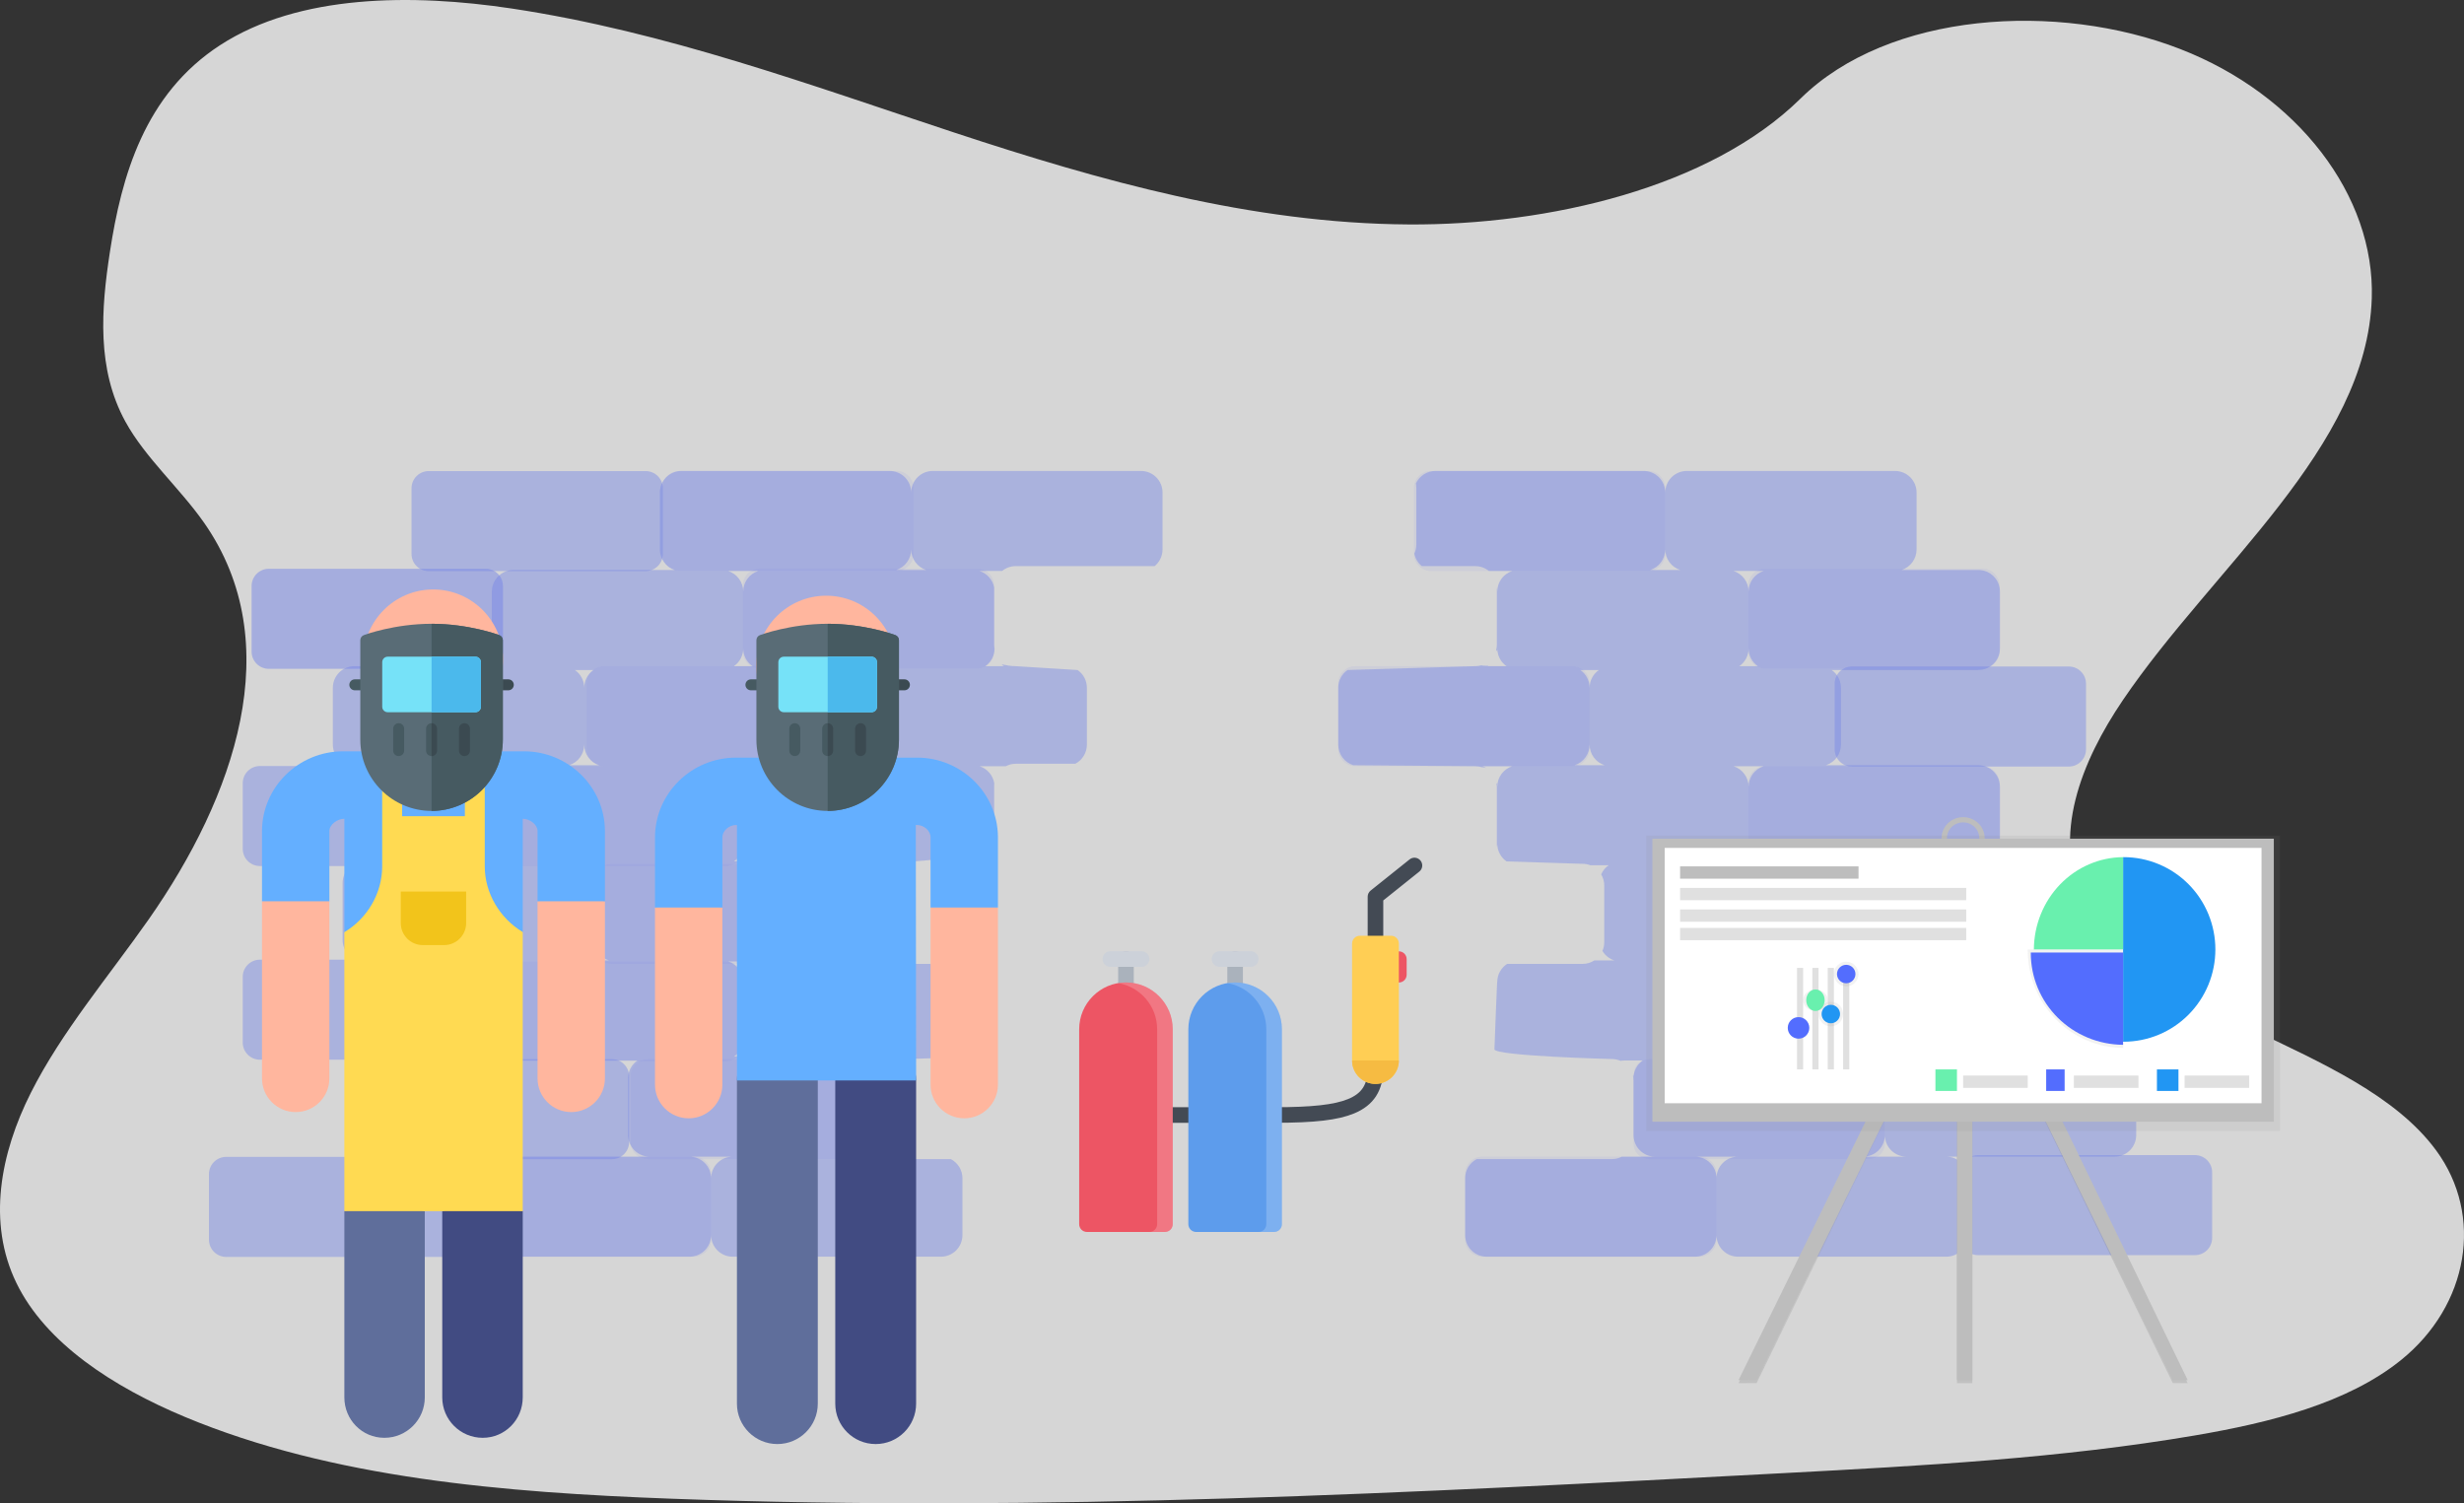 <svg width="790" height="482" viewBox="0 0 790 482" fill="none" xmlns="http://www.w3.org/2000/svg">
<rect x="0" y="0" width="790" height="482" fill="#333333" stroke="none"/>
<path opacity="0.8" d="M451.671 71.962C401.032 71.651 352.495 57.842 306.092 42.55C259.688 27.257 213.697 10.223 164.101 2.736C132.204 -2.06 95.853 -1.913 70.615 14.449C46.33 30.198 38.96 56.488 35.234 80.802C32.422 99.096 30.968 118.313 40.18 135.141C46.573 146.819 57.669 156.488 65.451 167.632C92.516 206.402 75.149 255.523 47.672 294.776C34.742 313.19 19.742 330.829 9.915 350.322C0.088 369.815 -4.154 391.99 5.269 411.371C14.611 430.588 36.156 444.647 59.366 454.333C106.513 473.99 161.644 478.535 215.337 480.527C334.223 484.944 453.497 478.613 572.448 472.29C616.475 469.944 660.689 467.581 703.876 460.215C727.862 456.11 752.583 449.925 769.748 436.116C791.568 418.573 796.417 389.713 781.062 368.84C755.331 333.813 686.202 326.732 667.922 288.902C657.852 268.072 667.162 244.344 680.658 224.437C709.606 181.734 758.878 143.645 760.43 95.655C761.497 62.69 736.654 30.345 699.051 15.734C659.582 0.364 605.517 3.814 577.297 31.587C548.268 60.18 496.418 72.238 451.671 71.962Z" fill="white"/>
<g opacity="0.45">
<path opacity="0.45" d="M348.477 238.755C348.479 239.055 348.5 239.355 348.541 239.652C348.5 239.355 348.479 239.055 348.477 238.755Z" fill="#0026F9"/>
<path opacity="0.45" d="M428.978 219.467C428.99 219.547 429.005 219.626 429.014 219.707C429.005 219.626 428.99 219.547 428.978 219.467Z" fill="#0026F9"/>
<path opacity="0.45" d="M428.81 218.672C428.833 218.755 428.855 218.839 428.875 218.923C428.855 218.839 428.833 218.755 428.81 218.672Z" fill="#0026F9"/>
<path opacity="0.45" d="M428.894 240.264C428.863 240.401 428.828 240.537 428.789 240.672C428.828 240.537 428.863 240.402 428.894 240.264Z" fill="#0026F9"/>
<path opacity="0.45" d="M429.006 239.605C428.988 239.752 428.967 239.897 428.94 240.041C428.967 239.897 428.988 239.752 429.006 239.605Z" fill="#0026F9"/>
<path opacity="0.45" d="M352.2 244.884C351.664 244.603 351.166 244.253 350.721 243.844C351.166 244.254 351.664 244.603 352.2 244.884Z" fill="#0026F9"/>
<path opacity="0.45" d="M350.667 243.794C350.458 243.598 350.26 243.389 350.077 243.169C350.26 243.389 350.457 243.598 350.667 243.794Z" fill="#0026F9"/>
<path opacity="0.45" d="M469.46 375.798C469.379 375.525 469.281 375.257 469.166 374.995C469.281 375.257 469.379 375.525 469.46 375.798Z" fill="#0026F9"/>
<path opacity="0.45" d="M466.021 371.635C466.294 371.777 466.557 371.938 466.809 372.115C466.557 371.938 466.294 371.777 466.021 371.635Z" fill="#0026F9"/>
<path opacity="0.45" d="M467.568 372.737C467.99 373.135 468.361 373.584 468.672 374.073C468.361 373.584 467.991 373.135 467.568 372.737Z" fill="#0026F9"/>
<path opacity="0.45" d="M466.833 372.133C467.062 372.297 467.281 372.474 467.489 372.665C467.281 372.474 467.062 372.297 466.833 372.133Z" fill="#0026F9"/>
<path opacity="0.45" d="M469.107 374.872C469.003 374.648 468.887 374.43 468.76 374.219C468.887 374.43 469.003 374.648 469.107 374.872Z" fill="#0026F9"/>
<path opacity="0.45" d="M469.65 376.651C469.613 376.421 469.564 376.193 469.503 375.968C469.564 376.193 469.613 376.421 469.65 376.651Z" fill="#0026F9"/>
<path opacity="0.45" d="M677.991 338.774H638.244C639.162 338.139 639.912 337.29 640.43 336.301C640.948 335.312 641.218 334.213 641.218 333.096V314.849C641.218 313.941 641.039 313.041 640.691 312.202C640.344 311.363 639.834 310.601 639.192 309.959C638.55 309.317 637.788 308.807 636.949 308.46C636.11 308.112 635.211 307.933 634.303 307.933H588.553C589.95 307.488 591.169 306.609 592.034 305.425C592.9 304.241 593.366 302.812 593.366 301.346V283.098C593.367 281.982 593.096 280.882 592.578 279.893C592.06 278.904 591.31 278.056 590.393 277.42H634.303C635.211 277.42 636.11 277.241 636.949 276.894C637.788 276.546 638.55 276.037 639.192 275.395C639.834 274.753 640.344 273.99 640.691 273.151C641.039 272.312 641.218 271.413 641.218 270.505V252.257C641.218 251.349 641.039 250.45 640.691 249.611C640.344 248.772 639.834 248.01 639.192 247.367C638.55 246.725 637.788 246.216 636.949 245.868C636.11 245.521 635.211 245.342 634.303 245.342H585.423C586.82 244.896 588.04 244.018 588.905 242.833C589.77 241.649 590.237 240.221 590.237 238.754V220.507C590.237 219.39 589.967 218.291 589.449 217.302C588.931 216.313 588.181 215.464 587.263 214.829H634.303C635.211 214.829 636.11 214.65 636.949 214.302C637.788 213.955 638.55 213.445 639.192 212.803C639.834 212.161 640.344 211.399 640.691 210.56C641.039 209.721 641.218 208.822 641.218 207.913V189.666C641.218 188.758 641.039 187.858 640.691 187.019C640.344 186.18 639.834 185.418 639.192 184.776C638.55 184.134 637.788 183.624 636.949 183.277C636.11 182.929 635.211 182.751 634.303 182.751H609.678C611.075 182.305 612.294 181.426 613.159 180.242C614.024 179.058 614.491 177.629 614.491 176.163V157.915C614.491 157.007 614.312 156.108 613.965 155.269C613.617 154.43 613.108 153.668 612.466 153.025C611.823 152.383 611.061 151.874 610.222 151.526C609.383 151.179 608.484 151 607.576 151H540.82C539.912 151 539.012 151.179 538.173 151.526C537.334 151.874 536.572 152.383 535.93 153.025C535.288 153.668 534.778 154.43 534.431 155.269C534.083 156.108 533.904 157.007 533.904 157.915C533.904 157.007 533.726 156.108 533.378 155.269C533.031 154.43 532.521 153.668 531.879 153.025C531.237 152.383 530.475 151.874 529.636 151.526C528.797 151.179 527.897 151 526.989 151H460.233C458.916 151.001 457.626 151.378 456.516 152.087C455.405 152.797 454.521 153.809 453.967 155.004C454.055 155.447 454.1 155.898 454.1 156.35V174.598C454.1 175.602 453.879 176.595 453.454 177.504C453.765 179.08 454.616 180.498 455.86 181.513H473.004C474.601 181.511 476.149 182.064 477.384 183.078H484.858C483.461 183.524 482.242 184.403 481.377 185.587C480.511 186.771 480.045 188.199 480.045 189.666C480.043 189.226 480 188.787 479.916 188.356C479.916 188.38 479.919 188.404 479.919 188.429V206.676C479.917 207.258 479.841 207.838 479.694 208.401C479.805 208.518 479.904 208.646 479.991 208.782C480.027 208.494 480.045 208.204 480.045 207.913C480.049 208.314 480.087 208.714 480.161 209.108C480.252 209.328 480.305 209.563 480.315 209.801C480.752 211.338 481.707 212.678 483.018 213.591H477.071C477.124 213.554 477.171 213.51 477.224 213.471C476.671 213.485 476.115 213.425 475.562 213.418C475.365 213.416 475.17 213.376 474.988 213.299C474.344 213.493 473.676 213.591 473.004 213.591L432.037 214.829C431.12 215.464 430.37 216.313 429.852 217.302C429.334 218.291 429.063 219.39 429.064 220.507V238.754C429.064 240.221 429.53 241.649 430.396 242.833C431.261 244.018 432.48 244.896 433.877 245.342L473.004 245.67C473.692 245.669 474.376 245.772 475.034 245.974C475.47 246.012 475.903 246.088 476.326 246.201C476.359 246.193 476.392 246.191 476.424 246.184C476.044 245.975 475.644 245.803 475.231 245.67H484.858C483.461 246.116 482.242 246.994 481.377 248.178C480.511 249.362 480.045 250.791 480.045 252.257C480.044 251.856 480.009 251.456 479.939 251.061C479.894 251.127 479.843 251.189 479.787 251.247C479.874 251.688 479.919 252.136 479.919 252.585V270.832C479.919 271.679 480.045 271.476 480.045 270.505C480.044 271.621 480.315 272.721 480.833 273.71C481.351 274.699 482.101 275.547 483.018 276.183L507.429 276.965C508.267 276.967 509.097 277.121 509.879 277.42H515.753C514.702 278.155 513.875 279.167 513.364 280.344C514.005 281.412 514.344 282.634 514.345 283.881V302.128C514.345 303.081 514.147 304.023 513.765 304.895C514.63 306.339 515.991 307.419 517.593 307.933H511.179C510.063 308.658 508.76 309.044 507.429 309.043H483.213C482.241 309.668 481.442 310.527 480.888 311.542C480.335 312.556 480.045 313.693 480.045 314.849C480.045 312.412 479.137 336.427 479.137 336.427C479.137 338.584 516.818 339.557 516.818 339.557C517.776 339.557 518.723 339.756 519.599 340.143C519.992 340.059 520.394 340.024 520.796 340.04C520.783 340.031 520.772 340.02 520.76 340.012H526.707C525.789 340.647 525.039 341.496 524.521 342.485C524.003 343.474 523.733 344.573 523.733 345.69C523.731 345.36 523.706 345.03 523.657 344.704C523.624 344.778 523.59 344.853 523.553 344.924C523.671 345.432 523.732 345.951 523.733 346.472V363.937C523.733 364.845 523.912 365.745 524.26 366.584C524.607 367.423 525.117 368.185 525.759 368.827C526.401 369.469 527.163 369.979 528.002 370.326C528.841 370.674 529.741 370.853 530.649 370.853H520.006C519.022 371.367 517.928 371.635 516.818 371.635H473.476C472.352 372.218 471.411 373.098 470.753 374.18C470.096 375.261 469.748 376.502 469.748 377.768V396.015C469.748 396.924 469.927 397.823 470.275 398.662C470.622 399.501 471.131 400.263 471.774 400.905C472.416 401.547 473.178 402.057 474.017 402.404C474.856 402.752 475.755 402.931 476.663 402.931H543.419C544.328 402.931 545.227 402.752 546.066 402.404C546.905 402.057 547.667 401.547 548.309 400.905C548.951 400.263 549.461 399.501 549.808 398.662C550.156 397.823 550.335 396.924 550.335 396.015C550.335 396.924 550.514 397.823 550.861 398.662C551.209 399.501 551.718 400.263 552.36 400.905C553.002 401.547 553.765 402.057 554.604 402.404C555.443 402.752 556.342 402.931 557.25 402.931H624.006C624.914 402.931 625.813 402.752 626.652 402.404C627.491 402.057 628.254 401.547 628.896 400.905C629.538 400.263 630.047 399.501 630.395 398.662C630.742 397.823 630.921 396.924 630.921 396.015V377.768C630.921 376.86 630.742 375.96 630.395 375.121C630.047 374.282 629.538 373.52 628.896 372.878C628.254 372.236 627.491 371.726 626.652 371.379C625.813 371.031 624.914 370.853 624.006 370.853H677.991C678.899 370.853 679.798 370.674 680.637 370.326C681.476 369.979 682.239 369.469 682.881 368.827C683.523 368.185 684.032 367.423 684.38 366.584C684.728 365.745 684.906 364.845 684.906 363.937V345.69C684.906 344.782 684.728 343.882 684.38 343.043C684.032 342.204 683.523 341.442 682.881 340.8C682.239 340.158 681.476 339.648 680.637 339.301C679.798 338.953 678.899 338.774 677.991 338.774ZM512.624 214.829C511.706 215.464 510.956 216.313 510.438 217.302C509.92 218.291 509.65 219.39 509.65 220.507C509.651 219.39 509.38 218.291 508.862 217.302C508.344 216.313 507.594 215.464 506.677 214.829H512.624ZM504.837 245.342C506.234 244.896 507.453 244.018 508.318 242.833C509.184 241.649 509.65 240.221 509.65 238.754C509.651 240.221 510.117 241.649 510.982 242.833C511.847 244.018 513.067 244.896 514.464 245.342H504.837ZM529.091 182.751C530.488 182.305 531.707 181.426 532.573 180.242C533.438 179.058 533.904 177.629 533.904 176.163C533.905 177.629 534.371 179.058 535.236 180.242C536.102 181.426 537.321 182.305 538.718 182.751H529.091ZM550.335 377.768C550.335 376.86 550.156 375.96 549.808 375.121C549.461 374.282 548.951 373.52 548.309 372.878C547.667 372.236 546.905 371.726 546.066 371.379C545.227 371.031 544.328 370.853 543.419 370.853H557.25C556.342 370.853 555.443 371.031 554.604 371.379C553.765 371.726 553.002 372.236 552.36 372.878C551.718 373.52 551.209 374.282 550.861 375.121C550.514 375.96 550.335 376.86 550.335 377.768ZM557.657 338.774C558.575 338.139 559.325 337.29 559.843 336.301C560.361 335.312 560.631 334.213 560.631 333.096C560.631 334.213 560.901 335.312 561.419 336.301C561.937 337.29 562.687 338.139 563.605 338.774H557.657ZM560.631 314.849C560.631 313.382 560.164 311.954 559.299 310.77C558.434 309.586 557.215 308.707 555.818 308.261H565.445C564.047 308.707 562.828 309.585 561.963 310.77C561.098 311.954 560.631 313.382 560.631 314.849ZM557.657 276.183C558.575 275.547 559.325 274.699 559.843 273.71C560.361 272.721 560.631 271.621 560.631 270.505C560.631 271.621 560.901 272.721 561.419 273.71C561.937 274.699 562.687 275.547 563.605 276.183H557.657ZM560.631 252.257C560.631 250.791 560.164 249.362 559.299 248.178C558.434 246.994 557.215 246.116 555.818 245.67H565.445C564.047 246.116 562.828 246.994 561.963 248.178C561.098 249.362 560.631 250.791 560.631 252.257ZM557.657 213.591C558.575 212.956 559.325 212.107 559.843 211.118C560.361 210.13 560.631 209.03 560.631 207.913C560.631 209.03 560.901 210.13 561.419 211.118C561.937 212.107 562.687 212.956 563.605 213.591H557.657ZM560.631 189.666C560.631 188.199 560.164 186.771 559.299 185.587C558.434 184.403 557.215 183.524 555.818 183.078H565.445C564.047 183.524 562.828 184.403 561.963 185.587C561.098 186.771 560.631 188.199 560.631 189.666ZM607.294 340.012C606.376 340.647 605.626 341.496 605.108 342.485C604.59 343.474 604.32 344.573 604.32 345.69C604.32 344.573 604.05 343.474 603.532 342.485C603.014 341.496 602.264 340.647 601.346 340.012H607.294ZM597.405 370.853C598.313 370.853 599.212 370.674 600.051 370.326C600.89 369.979 601.652 369.469 602.294 368.827C602.937 368.185 603.446 367.423 603.793 366.584C604.141 365.745 604.32 364.845 604.32 363.937C604.32 364.845 604.499 365.745 604.846 366.584C605.194 367.423 605.703 368.185 606.345 368.827C606.987 369.469 607.75 369.979 608.589 370.326C609.428 370.674 610.327 370.853 611.235 370.853H597.405Z" fill="#0026F9"/>
<path opacity="0.45" d="M469.748 377.768C469.746 377.474 469.725 377.18 469.686 376.888C469.725 377.18 469.746 377.474 469.748 377.768Z" fill="#0026F9"/>
<path opacity="0.45" d="M429.064 238.755C429.064 238.974 429.051 239.19 429.031 239.404C429.051 239.19 429.064 238.974 429.064 238.755Z" fill="#0026F9"/>
<path opacity="0.45" d="M348.557 239.785C348.599 240.063 348.658 240.337 348.734 240.608C348.658 240.337 348.599 240.063 348.557 239.785Z" fill="#0026F9"/>
<path opacity="0.45" d="M271.169 280.559C271.054 280.457 270.955 280.339 270.874 280.209C270.774 280.03 270.708 279.835 270.678 279.632C270.661 280.106 270.668 280.58 270.699 281.054C270.909 281.715 271.017 282.405 271.02 283.099C271.023 282.424 271.126 281.754 271.324 281.109C271.261 280.953 271.212 280.791 271.178 280.626C271.173 280.603 271.173 280.582 271.169 280.559Z" fill="#0026F9"/>
<path opacity="0.45" d="M365.816 151H299.06C298.152 151 297.253 151.179 296.414 151.526C295.575 151.874 294.813 152.383 294.17 153.025C293.528 153.668 293.019 154.43 292.671 155.269C292.324 156.108 292.145 157.007 292.145 157.915C292.145 157.007 291.966 156.108 291.619 155.269C291.271 154.43 290.762 153.668 290.12 153.025C289.477 152.383 288.715 151.874 287.876 151.526C287.037 151.179 286.138 151 285.23 151H218.474C217.566 151 216.666 151.179 215.827 151.526C214.988 151.874 214.226 152.383 213.584 153.025C212.942 153.668 212.432 154.43 212.085 155.269C211.737 156.108 211.558 157.007 211.558 157.915V176.163C211.559 177.629 212.025 179.058 212.89 180.242C213.756 181.426 214.975 182.305 216.372 182.751H164.614C163.706 182.751 162.807 182.929 161.968 183.277C161.129 183.624 160.366 184.134 159.724 184.776C159.082 185.418 158.573 186.18 158.225 187.019C157.878 187.858 157.699 188.758 157.699 189.666V207.913C157.698 209.03 157.969 210.13 158.487 211.118C159.005 212.107 159.755 212.956 160.673 213.591H113.633C112.725 213.591 111.826 213.77 110.987 214.118C110.148 214.465 109.385 214.975 108.743 215.617C108.101 216.259 107.592 217.021 107.244 217.86C106.897 218.699 106.718 219.599 106.718 220.507V238.754C106.718 239.662 106.897 240.562 107.244 241.401C107.592 242.24 108.101 243.002 108.743 243.644C109.385 244.286 110.148 244.796 110.987 245.143C111.826 245.491 112.725 245.67 113.633 245.67H162.512C161.115 246.116 159.896 246.994 159.031 248.178C158.165 249.362 157.699 250.791 157.699 252.257V270.505C157.698 271.621 157.969 272.721 158.487 273.71C159.005 274.699 159.755 275.547 160.673 276.183H116.763C115.854 276.183 114.955 276.362 114.116 276.709C113.277 277.057 112.515 277.566 111.873 278.208C111.231 278.851 110.721 279.613 110.374 280.452C110.026 281.291 109.847 282.19 109.847 283.098V301.346C109.847 302.254 110.026 303.153 110.374 303.992C110.721 304.831 111.231 305.593 111.873 306.236C112.515 306.878 113.277 307.387 114.116 307.735C114.955 308.082 115.854 308.261 116.763 308.261H162.512C161.115 308.707 159.896 309.586 159.031 310.77C158.165 311.954 157.699 313.382 157.699 314.849V333.096C157.699 334.004 157.878 334.904 158.225 335.743C158.573 336.582 159.082 337.344 159.724 337.986C160.366 338.628 161.129 339.138 161.968 339.485C162.807 339.833 163.706 340.012 164.614 340.012H204.361C203.443 340.647 202.693 341.496 202.175 342.485C201.657 343.474 201.387 344.573 201.387 345.69V363.937C201.387 365.771 202.116 367.53 203.413 368.827C204.71 370.124 206.469 370.853 208.303 370.853H154.317C153.409 370.853 152.51 371.031 151.671 371.379C150.832 371.726 150.07 372.236 149.428 372.878C148.786 373.52 148.276 374.282 147.929 375.121C147.581 375.96 147.402 376.86 147.402 377.768V396.015C147.402 396.923 147.581 397.823 147.929 398.662C148.276 399.501 148.786 400.263 149.428 400.905C150.07 401.547 150.832 402.057 151.671 402.404C152.51 402.752 153.409 402.931 154.317 402.931H221.073C221.982 402.931 222.881 402.752 223.72 402.404C224.559 402.057 225.321 401.547 225.963 400.905C226.605 400.263 227.115 399.501 227.462 398.662C227.81 397.823 227.989 396.923 227.989 396.015C227.989 396.924 228.168 397.823 228.515 398.662C228.863 399.501 229.372 400.263 230.014 400.905C230.656 401.547 231.419 402.057 232.258 402.404C233.097 402.752 233.996 402.931 234.904 402.931H301.66C302.568 402.931 303.467 402.752 304.306 402.404C305.145 402.057 305.908 401.547 306.55 400.905C307.192 400.263 307.701 399.501 308.049 398.662C308.396 397.823 308.575 396.923 308.575 396.015V377.768C308.575 376.502 308.227 375.261 307.57 374.18C306.913 373.098 305.971 372.218 304.848 371.635H290.454C289.344 371.635 288.25 371.367 287.266 370.853H275.059C276.893 370.853 278.652 370.124 279.948 368.827C281.245 367.53 281.974 365.771 281.974 363.937C281.974 366.946 283.539 346.472 283.539 346.472C283.539 345.564 283.717 344.665 284.065 343.826C284.413 342.987 284.922 342.224 285.564 341.582C286.206 340.94 286.969 340.431 287.808 340.083C288.647 339.736 289.546 339.557 290.454 339.557L315.898 338.774C316.624 338.266 317.245 337.624 317.73 336.883C317.37 336.036 317.183 335.126 317.182 334.206V315.959C317.18 314.605 317.578 313.282 318.325 312.153C317.782 310.878 316.868 309.795 315.703 309.043H279.5C278.17 309.044 276.867 308.658 275.751 307.933H266.207C267.604 307.488 268.823 306.609 269.688 305.425C270.554 304.241 271.02 302.812 271.02 301.346L270.775 283.231C270.775 282.415 270.732 281.693 270.699 281.053C270.244 279.581 269.31 278.302 268.047 277.42H273.994C273.949 277.451 273.91 277.489 273.866 277.521C277.237 277.328 315.749 275.069 318.88 272.549C318.801 272.07 318.785 271.584 318.835 271.101C318.779 270.754 318.749 270.402 318.746 270.05V251.802C318.746 251.576 318.759 251.352 318.78 251.132C318.572 249.875 318.021 248.7 317.188 247.736C316.355 246.773 315.272 246.058 314.058 245.67H322.474C323.458 245.155 324.551 244.887 325.662 244.887H344.749C345.873 244.304 346.815 243.424 347.472 242.343C348.13 241.261 348.477 240.02 348.477 238.754V220.507C348.478 219.39 348.207 218.291 347.689 217.302C347.171 216.313 346.421 215.464 345.504 214.829L325.662 213.591C322.299 213.591 320.075 212.36 321.845 213.591H315.898C316.81 212.96 317.556 212.117 318.073 211.136C318.59 210.155 318.863 209.063 318.869 207.954C318.789 207.533 318.748 207.105 318.746 206.676V188.429C318.746 188.414 318.748 188.399 318.749 188.384C318.517 187.16 317.959 186.02 317.133 185.086C316.308 184.152 315.245 183.458 314.058 183.078H321.282C322.516 182.064 324.064 181.511 325.662 181.513H370.19C370.984 180.866 371.625 180.051 372.065 179.125C372.504 178.199 372.732 177.188 372.731 176.163V157.915C372.731 157.007 372.553 156.108 372.205 155.269C371.858 154.43 371.348 153.668 370.706 153.025C370.064 152.383 369.302 151.874 368.463 151.526C367.624 151.179 366.724 151 365.816 151ZM190.278 214.829C189.36 215.464 188.61 216.313 188.092 217.302C187.574 218.291 187.304 219.39 187.304 220.507C187.305 219.39 187.034 218.291 186.516 217.302C185.998 216.313 185.248 215.464 184.331 214.829H190.278ZM187.304 238.754C187.305 240.221 187.771 241.649 188.636 242.833C189.501 244.018 190.721 244.896 192.118 245.342H182.491C183.888 244.896 185.107 244.018 185.972 242.833C186.838 241.649 187.304 240.221 187.304 238.754ZM193.408 277.42C192.49 278.056 191.74 278.904 191.222 279.893C190.704 280.882 190.434 281.982 190.434 283.098C190.434 281.982 190.164 280.882 189.646 279.893C189.128 278.904 188.378 278.056 187.46 277.42H193.408ZM185.62 307.933C187.018 307.488 188.237 306.609 189.102 305.425C189.967 304.241 190.434 302.812 190.434 301.346C190.434 302.812 190.901 304.241 191.766 305.425C192.631 306.609 193.85 307.488 195.247 307.933H185.62ZM270.864 214.829C269.947 215.464 269.197 216.313 268.679 217.302C268.161 218.291 267.89 219.39 267.891 220.507C267.891 219.39 267.621 218.291 267.103 217.302C266.585 216.313 265.835 215.464 264.917 214.829H270.864ZM227.989 377.768C227.989 376.86 227.81 375.96 227.462 375.121C227.115 374.282 226.605 373.52 225.963 372.878C225.321 372.236 224.559 371.726 223.72 371.379C222.881 371.031 221.982 370.853 221.073 370.853H234.904C233.996 370.853 233.097 371.031 232.258 371.379C231.419 371.726 230.656 372.236 230.014 372.878C229.372 373.52 228.863 374.282 228.515 375.121C228.168 375.96 227.989 376.86 227.989 377.768ZM235.311 338.774C236.229 338.139 236.979 337.29 237.497 336.301C238.015 335.312 238.286 334.213 238.285 333.096C238.285 334.213 238.555 335.312 239.073 336.301C239.591 337.29 240.341 338.139 241.259 338.774H235.311ZM238.285 314.849C238.285 313.382 237.819 311.954 236.953 310.77C236.088 309.586 234.869 308.707 233.472 308.261H243.099C241.701 308.707 240.482 309.585 239.617 310.77C238.752 311.954 238.286 313.382 238.285 314.849ZM235.311 276.183C236.229 275.547 236.979 274.699 237.497 273.71C238.015 272.721 238.286 271.621 238.285 270.505C238.285 271.621 238.555 272.721 239.073 273.71C239.591 274.699 240.341 275.547 241.259 276.183H235.311ZM238.285 252.257C238.285 250.791 237.819 249.362 236.953 248.178C236.088 246.994 234.869 246.116 233.472 245.67H243.099C241.701 246.116 240.482 246.994 239.617 248.178C238.752 249.362 238.286 250.791 238.285 252.257ZM235.311 213.591C236.229 212.956 236.979 212.107 237.497 211.118C238.015 210.13 238.286 209.03 238.285 207.913C238.285 209.03 238.555 210.13 239.073 211.118C239.591 212.107 240.341 212.956 241.259 213.591H235.311ZM238.285 189.666C238.285 188.199 237.818 186.771 236.953 185.587C236.088 184.403 234.869 183.524 233.472 183.078H243.099C241.701 183.524 240.482 184.403 239.617 185.587C238.752 186.771 238.286 188.199 238.285 189.666ZM263.077 245.342C264.475 244.896 265.694 244.018 266.559 242.833C267.424 241.649 267.891 240.221 267.891 238.754C267.891 240.221 268.357 241.649 269.223 242.833C270.088 244.018 271.307 244.896 272.704 245.342H263.077ZM287.332 182.751C288.729 182.305 289.948 181.426 290.813 180.242C291.678 179.058 292.145 177.629 292.145 176.163C292.145 177.629 292.612 179.058 293.477 180.242C294.342 181.426 295.561 182.305 296.958 182.751H287.332Z" fill="#0026F9"/>
<path opacity="0.45" d="M350.75 215.393C350.784 215.363 350.816 215.332 350.849 215.303C350.816 215.332 350.784 215.363 350.75 215.393Z" fill="#0026F9"/>
<path opacity="0.45" d="M350.292 215.85C350.257 215.887 350.223 215.924 350.189 215.962C350.223 215.924 350.257 215.887 350.292 215.85Z" fill="#0026F9"/>
<path opacity="0.45" d="M349.711 216.57C349.727 216.547 349.744 216.526 349.76 216.504C349.744 216.526 349.727 216.547 349.711 216.57Z" fill="#0026F9"/>
<path opacity="0.45" d="M348.775 240.748C348.855 241.017 348.952 241.281 349.064 241.539C348.952 241.281 348.855 241.017 348.775 240.748Z" fill="#0026F9"/>
<path opacity="0.45" d="M349.512 242.391C349.667 242.639 349.838 242.876 350.023 243.103C349.838 242.876 349.667 242.639 349.512 242.391Z" fill="#0026F9"/>
<path opacity="0.45" d="M349.099 241.612C349.219 241.878 349.356 242.136 349.508 242.384C349.356 242.136 349.219 241.878 349.099 241.612Z" fill="#0026F9"/>
<path opacity="0.45" d="M348.667 218.923C348.686 218.839 348.708 218.755 348.731 218.672C348.708 218.755 348.686 218.839 348.667 218.923Z" fill="#0026F9"/>
<path opacity="0.45" d="M348.9 218.145C348.925 218.076 348.948 218.006 348.976 217.938C348.948 218.006 348.925 218.076 348.9 218.145Z" fill="#0026F9"/>
<path opacity="0.45" d="M348.527 219.707C348.537 219.626 348.552 219.547 348.564 219.467C348.552 219.547 348.537 219.626 348.527 219.707Z" fill="#0026F9"/>
<path opacity="0.45" d="M349.281 217.275C349.286 217.267 349.289 217.258 349.293 217.25C349.289 217.258 349.286 217.267 349.281 217.275Z" fill="#0026F9"/>
<path opacity="0.1" d="M217.86 183.078H287.408C290.456 183.078 292.927 180.607 292.927 177.559V156.519C292.927 153.471 290.456 151 287.408 151H217.86C214.812 151 212.341 153.471 212.341 156.519V177.559C212.341 180.607 214.812 183.078 217.86 183.078Z" fill="#001AFF"/>
<path opacity="0.1" d="M458.837 183.078H528.385C531.434 183.078 533.905 180.607 533.905 177.559V156.519C533.905 153.471 531.434 151 528.385 151H458.837C455.789 151 453.318 153.471 453.318 156.519V177.559C453.318 180.607 455.789 183.078 458.837 183.078Z" fill="#001AFF"/>
<path opacity="0.1" d="M566.025 214.374H635.573C638.621 214.374 641.092 211.903 641.092 208.855V187.815C641.092 184.767 638.621 182.296 635.573 182.296H566.025C562.977 182.296 560.506 184.767 560.506 187.815V208.855C560.506 211.903 562.977 214.374 566.025 214.374Z" fill="#001AFF"/>
<path opacity="0.1" d="M434.583 245.67H504.131C507.179 245.67 509.65 243.199 509.65 240.151V219.111C509.65 216.063 507.179 213.592 504.131 213.592H434.583C431.535 213.592 429.064 216.063 429.064 219.111V240.151C429.064 243.199 431.535 245.67 434.583 245.67Z" fill="#001AFF"/>
<path opacity="0.1" d="M566.025 277.748H635.573C638.621 277.748 641.092 275.277 641.092 272.229V251.189C641.092 248.141 638.621 245.67 635.573 245.67H566.025C562.977 245.67 560.506 248.141 560.506 251.189V272.229C560.506 275.277 562.977 277.748 566.025 277.748Z" fill="#001AFF"/>
<path opacity="0.1" d="M566.025 340.339H635.573C638.621 340.339 641.092 337.868 641.092 334.82V313.78C641.092 310.732 638.621 308.261 635.573 308.261H566.025C562.977 308.261 560.506 310.732 560.506 313.78V334.82C560.506 337.868 562.977 340.339 566.025 340.339Z" fill="#001AFF"/>
<path opacity="0.1" d="M599.285 339.557H528.768C527.68 339.557 526.62 339.91 525.749 340.564C524.878 341.217 524.243 342.135 523.938 343.18C523.956 343.464 523.937 343.75 523.881 344.029C523.844 344.193 523.796 344.354 523.737 344.511C523.737 344.538 523.733 344.564 523.733 344.592V366.6C523.733 367.935 524.264 369.216 525.208 370.16C526.152 371.104 527.433 371.635 528.768 371.635H599.285C600.62 371.635 601.901 371.104 602.845 370.16C603.789 369.216 604.32 367.935 604.32 366.6V344.592C604.32 343.93 604.19 343.276 603.937 342.665C603.684 342.054 603.313 341.499 602.845 341.031C602.378 340.564 601.823 340.193 601.212 339.94C600.601 339.687 599.946 339.557 599.285 339.557Z" fill="#001AFF"/>
<path opacity="0.1" d="M475.268 402.932H544.816C547.864 402.932 550.335 400.461 550.335 397.412V376.373C550.335 373.325 547.864 370.854 544.816 370.854H475.268C472.219 370.854 469.748 373.325 469.748 376.373V397.412C469.748 400.461 472.219 402.932 475.268 402.932Z" fill="#001AFF"/>
<path opacity="0.1" d="M243.679 214.374H313.227C316.275 214.374 318.746 211.903 318.746 208.855V187.815C318.746 184.767 316.275 182.296 313.227 182.296H243.679C240.631 182.296 238.16 184.767 238.16 187.815V208.855C238.16 211.903 240.631 214.374 243.679 214.374Z" fill="#001AFF"/>
<path opacity="0.1" d="M193.606 245.67H263.154C266.202 245.67 268.673 243.199 268.673 240.151V219.111C268.673 216.063 266.202 213.592 263.154 213.592H193.606C190.558 213.592 188.087 216.063 188.087 219.111V240.151C188.087 243.199 190.558 245.67 193.606 245.67Z" fill="#001AFF"/>
<path opacity="0.1" d="M163.093 277.748H232.641C235.689 277.748 238.16 275.277 238.16 272.229V251.189C238.16 248.141 235.689 245.67 232.641 245.67H163.093C160.044 245.67 157.573 248.141 157.573 251.189V272.229C157.573 275.277 160.044 277.748 163.093 277.748Z" fill="#001AFF"/>
<path opacity="0.1" d="M195.953 309.044H265.501C268.549 309.044 271.021 306.573 271.021 303.525V282.485C271.021 279.437 268.549 276.966 265.501 276.966H195.953C192.905 276.966 190.434 279.437 190.434 282.485V303.525C190.434 306.573 192.905 309.044 195.953 309.044Z" fill="#001AFF"/>
<path opacity="0.1" d="M163.093 340.339H232.641C235.689 340.339 238.16 337.868 238.16 334.82V313.78C238.16 310.732 235.689 308.261 232.641 308.261H163.093C160.044 308.261 157.573 310.732 157.573 313.78V334.82C157.573 337.868 160.044 340.339 163.093 340.339Z" fill="#001AFF"/>
<path opacity="0.45" d="M126.635 371.67H196.183C199.232 371.67 201.703 369.199 201.703 366.151V345.111C201.703 342.063 199.232 339.592 196.183 339.592H126.635C123.587 339.592 121.116 342.063 121.116 345.111V366.151C121.116 369.199 123.587 371.67 126.635 371.67Z" fill="#0026F9"/>
<path opacity="0.45" d="M597.161 309.009H666.709C669.757 309.009 672.229 306.538 672.229 303.49V282.45C672.229 279.402 669.757 276.931 666.709 276.931H597.161C594.113 276.931 591.642 279.402 591.642 282.45V303.49C591.642 306.538 594.113 309.009 597.161 309.009Z" fill="#0026F9"/>
<path opacity="0.45" d="M593.743 245.778H663.292C666.34 245.778 668.811 243.307 668.811 240.259V219.219C668.811 216.171 666.34 213.7 663.292 213.7H593.743C590.695 213.7 588.224 216.171 588.224 219.219V240.259C588.224 243.307 590.695 245.778 593.743 245.778Z" fill="#0026F9"/>
<path opacity="0.45" d="M634.188 402.43H703.736C706.784 402.43 709.255 399.959 709.255 396.911V375.871C709.255 372.823 706.784 370.352 703.736 370.352H634.188C631.14 370.352 628.669 372.823 628.669 375.871V396.911C628.669 399.959 631.14 402.43 634.188 402.43Z" fill="#0026F9"/>
<path opacity="0.45" d="M72.519 403H142.067C145.115 403 147.586 400.529 147.586 397.481V376.441C147.586 373.393 145.115 370.922 142.067 370.922H72.519C69.471 370.922 67 373.393 67 376.441V397.481C67 400.529 69.471 403 72.519 403Z" fill="#0026F9"/>
<path opacity="0.45" d="M83.342 339.77H152.89C155.939 339.77 158.41 337.299 158.41 334.25V313.211C158.41 310.162 155.939 307.691 152.89 307.691H83.342C80.294 307.691 77.823 310.162 77.823 313.211V334.25C77.823 337.299 80.294 339.77 83.342 339.77Z" fill="#0026F9"/>
<path opacity="0.45" d="M83.342 277.678H152.89C155.939 277.678 158.41 275.207 158.41 272.159V251.119C158.41 248.071 155.939 245.6 152.89 245.6H83.342C80.294 245.6 77.823 248.071 77.823 251.119V272.159C77.823 275.207 80.294 277.678 83.342 277.678Z" fill="#0026F9"/>
<path opacity="0.45" d="M86.191 214.447H155.739C158.787 214.447 161.258 211.976 161.258 208.928V187.888C161.258 184.84 158.787 182.369 155.739 182.369H86.191C83.143 182.369 80.672 184.84 80.672 187.888V208.928C80.672 211.976 83.143 214.447 86.191 214.447Z" fill="#0026F9"/>
<path opacity="0.1" d="M86.191 214.447H155.739C158.787 214.447 161.258 211.976 161.258 208.928V187.888C161.258 184.84 158.787 182.369 155.739 182.369H86.191C83.143 182.369 80.672 184.84 80.672 187.888V208.928C80.672 211.976 83.143 214.447 86.191 214.447Z" fill="#001AFF"/>
<path opacity="0.45" d="M137.459 183.117H207.007C210.055 183.117 212.526 180.646 212.526 177.598V156.558C212.526 153.51 210.055 151.039 207.007 151.039H137.459C134.41 151.039 131.939 153.51 131.939 156.558V177.598C131.939 180.646 134.41 183.117 137.459 183.117Z" fill="#0026F9"/>
<path opacity="0.1" d="M207.689 371.635H277.237C280.285 371.635 282.756 369.164 282.756 366.116V345.076C282.756 342.028 280.285 339.557 277.237 339.557H207.689C204.641 339.557 202.17 342.028 202.17 345.076V366.116C202.17 369.164 204.641 371.635 207.689 371.635Z" fill="#001AFF"/>
<path opacity="0.1" d="M152.921 402.932H222.47C225.518 402.932 227.989 400.461 227.989 397.412V376.373C227.989 373.325 225.518 370.854 222.47 370.854H152.921C149.873 370.854 147.402 373.325 147.402 376.373V397.412C147.402 400.461 149.873 402.932 152.921 402.932Z" fill="#001AFF"/>
</g>
<path d="M563.208 443.44L557.405 443.485L625.731 303.426L630.394 305.728L563.208 443.44Z" fill="url(#paint0_linear)"/>
<path d="M696.629 443.44L701.41 443.485L634.073 303.426L629.407 305.728L696.629 443.44Z" fill="url(#paint1_linear)"/>
<path d="M632.366 289.617H627.435V443.485H632.366V289.617Z" fill="url(#paint2_linear)"/>
<path d="M563.208 442.454L557.405 442.499L625.731 303.426L630.394 305.711L563.208 442.454Z" fill="#BDBDBD"/>
<path d="M696.629 442.454L701.41 442.499L634.073 303.426L629.407 305.711L696.629 442.454Z" fill="#BDBDBD"/>
<path d="M632.366 289.617H627.435V442.499H632.366V289.617Z" fill="#BDBDBD"/>
<path d="M629.408 277.781C627.576 277.781 625.82 277.076 624.525 275.82C623.231 274.565 622.503 272.862 622.503 271.086V268.695C622.503 266.919 623.231 265.217 624.525 263.961C625.82 262.705 627.576 262 629.408 262C631.239 262 632.995 262.705 634.29 263.961C635.584 265.217 636.312 266.919 636.312 268.695V271.086C636.312 272.862 635.584 274.565 634.29 275.82C632.995 277.076 631.239 277.781 629.408 277.781V277.781ZM629.408 263.674C628.034 263.674 626.717 264.203 625.746 265.144C624.775 266.086 624.229 267.363 624.229 268.695V271.086C624.229 272.418 624.775 273.695 625.746 274.637C626.717 275.579 628.034 276.108 629.408 276.108C630.781 276.108 632.098 275.579 633.069 274.637C634.04 273.695 634.586 272.418 634.586 271.086V268.695C634.586 267.363 634.04 266.086 633.069 265.144C632.098 264.203 630.781 263.674 629.408 263.674V263.674Z" fill="#BDBDBD"/>
<path d="M731 267.918H527.815V362.606H731V267.918Z" fill="url(#paint3_linear)"/>
<path d="M729.027 268.904H529.788V359.647H729.027V268.904Z" fill="#BDBDBD"/>
<path d="M725.082 271.863H533.733V353.729H725.082V271.863Z" fill="white"/>
<path d="M680.873 274.827H680.697V334.002H680.873C684.736 334.002 688.561 333.237 692.129 331.75C695.698 330.263 698.94 328.083 701.672 325.336C704.403 322.588 706.57 319.326 708.048 315.736C709.526 312.146 710.287 308.298 710.287 304.412C710.287 300.526 709.526 296.679 708.048 293.089C706.57 289.499 704.403 286.237 701.672 283.489C698.94 280.741 695.698 278.562 692.129 277.075C688.561 275.588 684.736 274.822 680.873 274.822V274.827Z" fill="#2196F3"/>
<path d="M680.697 274.822C673.125 274.869 665.876 278.002 660.521 283.541C655.167 289.08 652.139 296.579 652.093 304.412H680.697V274.822Z" fill="#69F0AE"/>
<path d="M650.121 304.413C650.121 304.476 650.121 304.538 650.121 304.603C650.121 312.891 653.337 320.841 659.066 326.719C664.794 332.597 672.571 335.925 680.697 335.976V304.413H650.121Z" fill="url(#paint4_linear)"/>
<path d="M651.107 305.398C651.107 305.457 651.107 305.516 651.107 305.575C651.107 313.345 654.219 320.799 659.763 326.31C665.307 331.821 672.833 334.941 680.697 334.988V305.398H651.107Z" fill="#536DFE"/>
<path d="M595.872 277.781H538.665V281.727H595.872V277.781Z" fill="#BDBDBD"/>
<path d="M630.394 284.686H538.665V288.631H630.394V284.686Z" fill="#E0E0E0"/>
<path d="M630.394 291.59H538.665V295.535H630.394V291.59Z" fill="#E0E0E0"/>
<path d="M630.394 297.508H538.665V301.453H630.394V297.508Z" fill="#E0E0E0"/>
<path d="M698.451 342.879H691.547V349.783H698.451V342.879Z" fill="#2196F3"/>
<path d="M721.137 344.853H700.424V348.798H721.137V344.853Z" fill="#E0E0E0"/>
<path d="M661.957 342.879H656.039V349.783H661.957V342.879Z" fill="#536DFE"/>
<path d="M685.629 344.853H664.916V348.798H685.629V344.853Z" fill="#E0E0E0"/>
<path d="M627.435 342.879H620.531V349.783H627.435V342.879Z" fill="#69F0AE"/>
<path d="M650.12 344.853H629.407V348.798H650.12V344.853Z" fill="#E0E0E0"/>
<path d="M578.118 310.33H576.146V342.879H578.118V310.33Z" fill="#E0E0E0"/>
<path d="M583.05 310.33H581.077V342.879H583.05V310.33Z" fill="#E0E0E0"/>
<path d="M587.982 310.33H586.009V342.879H587.982V310.33Z" fill="#E0E0E0"/>
<path d="M592.913 310.33H590.94V342.879H592.913V310.33Z" fill="#E0E0E0"/>
<path d="M576.639 333.017C578.545 333.017 580.091 331.471 580.091 329.564C580.091 327.658 578.545 326.112 576.639 326.112C574.732 326.112 573.187 327.658 573.187 329.564C573.187 331.471 574.732 333.017 576.639 333.017Z" fill="url(#paint5_linear)"/>
<path d="M582.064 324.139C584.243 324.139 586.009 322.593 586.009 320.687C586.009 318.78 584.243 317.234 582.064 317.234C579.885 317.234 578.118 318.78 578.118 320.687C578.118 322.593 579.885 324.139 582.064 324.139Z" fill="url(#paint6_linear)"/>
<path d="M586.995 329.07C589.174 329.07 590.94 327.304 590.94 325.125C590.94 322.946 589.174 321.18 586.995 321.18C584.816 321.18 583.05 322.946 583.05 325.125C583.05 327.304 584.816 329.07 586.995 329.07Z" fill="url(#paint7_linear)"/>
<path d="M591.927 316.248C594.106 316.248 595.872 314.482 595.872 312.303C595.872 310.124 594.106 308.357 591.927 308.357C589.748 308.357 587.981 310.124 587.981 312.303C587.981 314.482 589.748 316.248 591.927 316.248Z" fill="url(#paint8_linear)"/>
<path d="M576.639 333.017C578.545 333.017 580.091 331.471 580.091 329.564C580.091 327.658 578.545 326.112 576.639 326.112C574.732 326.112 573.187 327.658 573.187 329.564C573.187 331.471 574.732 333.017 576.639 333.017Z" fill="#536DFE"/>
<path d="M582.063 324.139C583.698 324.139 585.022 322.593 585.022 320.687C585.022 318.78 583.698 317.234 582.063 317.234C580.429 317.234 579.104 318.78 579.104 320.687C579.104 322.593 580.429 324.139 582.063 324.139Z" fill="#69F0AE"/>
<path d="M586.995 328.085C588.629 328.085 589.954 326.76 589.954 325.126C589.954 323.492 588.629 322.167 586.995 322.167C585.361 322.167 584.036 323.492 584.036 325.126C584.036 326.76 585.361 328.085 586.995 328.085Z" fill="#2196F3"/>
<path d="M591.927 315.262C593.561 315.262 594.886 313.937 594.886 312.303C594.886 310.669 593.561 309.344 591.927 309.344C590.293 309.344 588.968 310.669 588.968 312.303C588.968 313.937 590.293 315.262 591.927 315.262Z" fill="#536DFE"/>
<path d="M264.892 235.775C277.256 235.775 287.279 225.752 287.279 213.387C287.279 201.023 277.256 191 264.892 191C252.527 191 242.504 201.023 242.504 213.387C242.504 225.752 252.527 235.775 264.892 235.775Z" fill="#FFB69E"/>
<path d="M280.759 463C273.6 463 267.797 457.197 267.797 450.037V346.428C267.797 339.27 273.6 333.466 280.759 333.466C287.918 333.466 293.722 339.269 293.722 346.428V450.037C293.722 457.197 287.918 463 280.759 463Z" fill="#414B82"/>
<path d="M276.669 242.91H253.263L253.196 244.057C251.775 251.445 257.436 258.299 264.96 258.299C272.052 258.299 277.592 252.172 276.879 245.115L276.669 242.91Z" fill="#FFB69E"/>
<path d="M210 290.962V347.756C210 353.722 214.836 358.558 220.802 358.558C226.768 358.558 231.604 353.722 231.604 347.756V290.962L220.201 288.472L210 290.962Z" fill="#FFB69E"/>
<path d="M298.351 290.962V347.756C298.351 353.722 303.187 358.558 309.153 358.558C315.119 358.558 319.955 353.722 319.955 347.756V290.962L308.589 288.472L298.351 290.962Z" fill="#FFB69E"/>
<path d="M249.234 463C242.075 463 236.272 457.197 236.272 450.037V346.428C236.272 339.27 242.075 333.466 249.234 333.466C256.394 333.466 262.197 339.269 262.197 346.428V450.037C262.197 457.197 256.393 463 249.234 463Z" fill="#5F6E9B"/>
<path d="M293.994 242.91H276.669C276.669 242.921 276.671 242.931 276.671 242.942C276.954 249.263 271.09 254.646 264.967 254.646C258.406 254.646 253.548 249.284 253.263 242.942C253.263 242.931 253.263 242.921 253.263 242.91H236.003C221.735 242.91 210.07 254.32 210 268.399V290.963H231.604V268.453C231.614 266.391 233.711 264.514 236.003 264.514H236.272V346.428H293.722L293.621 264.514H293.994C296.264 264.514 298.341 266.391 298.351 268.399V290.963H319.955V268.345C319.885 254.32 308.239 242.91 293.994 242.91V242.91Z" fill="#64AFFF"/>
<g clip-path="url(#clip0)">
<path d="M448.498 315.022C447.117 315.022 446 313.903 446 312.522V307.522C446 306.141 447.117 305.022 448.498 305.022C449.882 305.022 450.999 306.141 450.999 307.522V312.522C450.999 313.903 449.882 315.022 448.498 315.022Z" fill="#ED5564"/>
<path d="M408.5 360.001C407.12 360.001 405.999 358.881 405.999 357.5C405.999 356.12 407.12 355.003 408.5 355.003C420.67 355.003 427.766 354.215 432.234 352.377C436.684 350.546 438.5 347.682 438.5 342.501C438.5 341.12 439.621 340.003 440.998 340.003C442.382 340.003 443.499 341.12 443.499 342.501C443.499 349.663 440.437 354.406 434.139 356.998C428.964 359.13 421.534 360.001 408.5 360.001Z" fill="#434A54"/>
<path d="M440.998 305.001C439.621 305.001 438.5 303.882 438.5 302.501V287.501C438.5 286.741 438.845 286.024 439.438 285.547L451.936 275.548C453.017 274.686 454.588 274.86 455.452 275.938C456.313 277.017 456.141 278.59 455.06 279.452L443.499 288.702V302.501C443.499 303.882 442.382 305.001 440.998 305.001Z" fill="#434A54"/>
<path d="M446 300.022H435.999C434.618 300.022 433.498 301.143 433.498 302.524V340.025C433.498 344.16 436.863 347.525 440.998 347.525C445.136 347.525 448.498 344.16 448.498 340.025V302.524C448.498 301.143 447.381 300.022 446 300.022Z" fill="#FFCE54"/>
<path d="M433.498 340.024C433.498 344.159 436.863 347.524 440.998 347.524C445.136 347.524 448.498 344.159 448.498 340.024H433.498Z" fill="#F6BB42"/>
<path d="M383.501 360.002H373.5C372.123 360.002 371.002 358.881 371.002 357.501C371.002 356.12 372.123 355.003 373.5 355.003H383.501C384.882 355.003 386.002 356.12 386.002 357.501C386.002 358.881 384.881 360.002 383.501 360.002Z" fill="#434A54"/>
<path d="M361.001 320C359.621 320 358.5 318.881 358.5 317.501V307.499C358.5 306.119 359.621 305 361.001 305C362.382 305 363.502 306.119 363.502 307.499V317.501C363.502 318.881 362.382 320 361.001 320Z" fill="#AAB2BC"/>
<path d="M396 320C394.623 320 393.502 318.881 393.502 317.501V307.499C393.502 306.119 394.623 305 396 305C397.384 305 398.501 306.119 398.501 307.499V317.501C398.501 318.881 397.384 320 396 320Z" fill="#AAB2BC"/>
<path d="M361.001 315C352.732 315 346.001 321.729 346.001 330V392.499C346.001 393.883 347.122 395 348.502 395H373.5C374.884 395 376.001 393.883 376.001 392.499V330C376.001 321.729 369.274 315 361.001 315Z" fill="#ED5564"/>
<path d="M365.999 310.001H356.002C354.622 310.001 353.501 308.88 353.501 307.499C353.501 306.119 354.622 305 356.002 305H366C367.384 305 368.501 306.119 368.501 307.499C368.501 308.88 367.384 310.001 365.999 310.001Z" fill="#CCD1D9"/>
<path d="M395.999 315C387.73 315 381.003 321.729 381.003 330V392.499C381.003 393.883 382.12 395 383.501 395H408.5C409.881 395 410.997 393.883 410.997 392.499V330C410.998 321.729 404.272 315 395.999 315Z" fill="#5D9CEC"/>
<path opacity="0.2" d="M396 315C395.15 315 394.315 315.073 393.502 315.21C400.585 316.404 405.999 322.58 405.999 330V392.499C405.999 393.883 404.882 395 403.5 395H408.5C409.881 395 410.998 393.883 410.998 392.499V330C410.998 321.729 404.273 315 396 315Z" fill="white"/>
<path opacity="0.2" d="M361.001 315C360.151 315 359.317 315.073 358.5 315.21C365.586 316.404 371.002 322.58 371.002 330V392.499C371.002 393.883 369.882 395 368.501 395H373.504C374.884 395 376.001 393.883 376.001 392.499V330C376.001 321.729 369.274 315 361.001 315Z" fill="white"/>
<path d="M401.002 310.001H391.001C389.62 310.001 388.499 308.88 388.499 307.499C388.499 306.119 389.62 305 391.001 305H401.002C402.382 305 403.5 306.119 403.5 307.499C403.5 308.88 402.383 310.001 401.002 310.001Z" fill="#CCD1D9"/>
</g>
<path d="M138.889 233.775C151.253 233.775 161.275 223.752 161.275 211.387C161.275 199.023 151.253 189 138.889 189C126.525 189 116.503 199.023 116.503 211.387C116.503 223.752 126.525 233.775 138.889 233.775Z" fill="#FFB69E"/>
<path d="M141.794 388.314V448.038C141.794 455.197 147.597 461 154.756 461C161.915 461 167.599 455.197 167.599 448.038V388.314L154.697 385.119L141.794 388.314Z" fill="#414B82"/>
<path d="M149.044 240.89H128.915L128.914 240.891C127.718 241.702 126.957 243.047 126.975 244.492C127.054 250.884 132.269 256.3 138.957 256.3C144.531 256.3 149.146 252.514 150.52 247.468C151.144 245.177 150.553 242.724 149.044 240.89Z" fill="#FFB69E"/>
<path d="M84 288.963V345.757C84 351.723 88.836 356.559 94.801 356.559C100.767 356.559 105.603 351.723 105.603 345.757V288.963L94.2 286.473L84 288.963Z" fill="#FFB69E"/>
<path d="M172.347 288.963V345.757C172.347 351.723 177.183 356.559 183.149 356.559C189.114 356.559 193.95 351.723 193.95 345.757V288.963L182.585 286.473L172.347 288.963Z" fill="#FFB69E"/>
<path d="M110.407 388.314V448.038C110.407 455.197 116.074 461 123.233 461C130.391 461 136.195 455.197 136.195 448.038V388.314L123.301 385.119L110.407 388.314Z" fill="#5F6E9B"/>
<path d="M167.99 240.89H155.424L149.045 246.87C146.919 250.287 142.998 252.646 138.965 252.646C134.554 252.646 130.913 250.199 128.914 246.668L122.536 240.89H110.002C95.735 240.89 84.07 252.321 84 266.399V288.963H105.603V266.453C105.613 264.392 108.115 262.514 110.407 262.514V298.97H167.599V262.515C169.869 262.515 172.337 264.392 172.347 266.4V288.964H193.95V266.346C193.88 252.321 182.234 240.89 167.99 240.89Z" fill="#64AFFF"/>
<path d="M167.599 298.842C160.24 294.416 155.424 286.376 155.424 277.789C155.424 270.925 155.424 248.777 155.424 240.89H149.044V261.686H128.915V240.89H122.535V277.827C122.535 286.415 117.776 294.472 110.406 298.88C110.356 298.911 110.457 298.94 110.406 298.971V388.314H167.599V298.971C167.527 298.928 167.671 298.885 167.599 298.842Z" fill="#FFDA52"/>
<path d="M128.494 285.844V295.951C128.494 299.857 131.66 303.023 135.566 303.023H142.384C146.289 303.023 149.456 299.857 149.456 295.951V285.844H128.494Z" fill="#F2C41B"/>
<path d="M162.977 221.328H159.461C158.49 221.328 157.703 220.541 157.703 219.57C157.703 218.6 158.49 217.812 159.461 217.812H162.977C163.947 217.812 164.734 218.6 164.734 219.57C164.734 220.541 163.947 221.328 162.977 221.328Z" fill="#3B4A51"/>
<path d="M117.273 221.328H113.758C112.787 221.328 112 220.541 112 219.57C112 218.6 112.787 217.812 113.758 217.812H117.273C118.244 217.812 119.031 218.6 119.031 219.57C119.031 220.541 118.244 221.328 117.273 221.328Z" fill="#465A61"/>
<path d="M160.074 203.626C159.677 203.478 150.197 200 138.367 200C126.537 200 117.058 203.478 116.661 203.626C115.971 203.882 115.516 204.539 115.516 205.273V237.148C115.516 249.748 125.767 260 138.367 260C150.967 260 161.219 249.748 161.219 237.148V205.273C161.219 204.539 160.763 203.882 160.074 203.626V203.626Z" fill="#596C76"/>
<path d="M161.219 205.273V237.148C161.219 249.748 150.967 260 138.367 260V200C150.197 200 159.677 203.478 160.074 203.626C160.763 203.882 161.219 204.539 161.219 205.273Z" fill="#465A61"/>
<path d="M152.43 210.547H124.305C123.334 210.547 122.547 211.334 122.547 212.305V226.602C122.547 227.572 123.334 228.359 124.305 228.359H152.43C153.4 228.359 154.188 227.572 154.188 226.602V212.305C154.188 211.334 153.4 210.547 152.43 210.547Z" fill="#76E2F8"/>
<path d="M154.188 212.305V226.602C154.188 227.572 153.4 228.359 152.43 228.359H138.367V210.547H152.43C153.4 210.547 154.188 211.334 154.188 212.305Z" fill="#4BB9EC"/>
<path d="M127.82 242.422C126.85 242.422 126.062 241.635 126.062 240.664V233.633C126.062 232.662 126.85 231.875 127.82 231.875C128.791 231.875 129.578 232.662 129.578 233.633V240.664C129.578 241.635 128.791 242.422 127.82 242.422Z" fill="#465A61"/>
<path d="M140.125 233.633V240.664C140.125 241.634 139.337 242.422 138.367 242.422C137.397 242.422 136.609 241.634 136.609 240.664V233.633C136.609 232.663 137.397 231.875 138.367 231.875C139.337 231.875 140.125 232.663 140.125 233.633Z" fill="#465A61"/>
<path d="M140.125 233.633V240.664C140.125 241.634 139.337 242.422 138.367 242.422V231.875C139.337 231.875 140.125 232.663 140.125 233.633Z" fill="#3B4A51"/>
<path d="M148.914 242.422C147.943 242.422 147.156 241.635 147.156 240.664V233.633C147.156 232.662 147.943 231.875 148.914 231.875C149.885 231.875 150.672 232.662 150.672 233.633V240.664C150.672 241.635 149.885 242.422 148.914 242.422Z" fill="#3B4A51"/>
<path d="M289.977 221.328H286.461C285.49 221.328 284.703 220.541 284.703 219.57C284.703 218.6 285.49 217.812 286.461 217.812H289.977C290.947 217.812 291.734 218.6 291.734 219.57C291.734 220.541 290.947 221.328 289.977 221.328Z" fill="#3B4A51"/>
<path d="M244.273 221.328H240.758C239.787 221.328 239 220.541 239 219.57C239 218.6 239.787 217.812 240.758 217.812H244.273C245.244 217.812 246.031 218.6 246.031 219.57C246.031 220.541 245.244 221.328 244.273 221.328Z" fill="#465A61"/>
<path d="M287.074 203.626C286.677 203.478 277.197 200 265.367 200C253.537 200 244.058 203.478 243.661 203.626C242.971 203.882 242.516 204.539 242.516 205.273V237.148C242.516 249.748 252.767 260 265.367 260C277.967 260 288.219 249.748 288.219 237.148V205.273C288.219 204.539 287.763 203.882 287.074 203.626V203.626Z" fill="#596C76"/>
<path d="M288.219 205.273V237.148C288.219 249.748 277.967 260 265.367 260V200C277.197 200 286.677 203.478 287.074 203.626C287.763 203.882 288.219 204.539 288.219 205.273Z" fill="#465A61"/>
<path d="M279.43 210.547H251.305C250.334 210.547 249.547 211.334 249.547 212.305V226.602C249.547 227.572 250.334 228.359 251.305 228.359H279.43C280.4 228.359 281.188 227.572 281.188 226.602V212.305C281.188 211.334 280.4 210.547 279.43 210.547Z" fill="#76E2F8"/>
<path d="M281.188 212.305V226.602C281.188 227.572 280.4 228.359 279.43 228.359H265.367V210.547H279.43C280.4 210.547 281.188 211.334 281.188 212.305Z" fill="#4BB9EC"/>
<path d="M254.82 242.422C253.85 242.422 253.062 241.635 253.062 240.664V233.633C253.062 232.662 253.85 231.875 254.82 231.875C255.791 231.875 256.578 232.662 256.578 233.633V240.664C256.578 241.635 255.791 242.422 254.82 242.422Z" fill="#465A61"/>
<path d="M267.125 233.633V240.664C267.125 241.634 266.337 242.422 265.367 242.422C264.397 242.422 263.609 241.634 263.609 240.664V233.633C263.609 232.663 264.397 231.875 265.367 231.875C266.337 231.875 267.125 232.663 267.125 233.633Z" fill="#465A61"/>
<path d="M267.125 233.633V240.664C267.125 241.634 266.337 242.422 265.367 242.422V231.875C266.337 231.875 267.125 232.663 267.125 233.633Z" fill="#3B4A51"/>
<path d="M275.914 242.422C274.943 242.422 274.156 241.635 274.156 240.664V233.633C274.156 232.662 274.943 231.875 275.914 231.875C276.885 231.875 277.672 232.662 277.672 233.633V240.664C277.672 241.635 276.885 242.422 275.914 242.422Z" fill="#3B4A51"/>
<defs>
<linearGradient id="paint0_linear" x1="593.901" y1="443.485" x2="593.901" y2="303.426" gradientUnits="userSpaceOnUse">
<stop stop-color="#808080" stop-opacity="0.25"/>
<stop offset="0.54" stop-color="#808080" stop-opacity="0.12"/>
<stop offset="1" stop-color="#808080" stop-opacity="0.1"/>
</linearGradient>
<linearGradient id="paint1_linear" x1="42649.3" y1="303.426" x2="42649.3" y2="24830.6" gradientUnits="userSpaceOnUse">
<stop stop-color="#808080" stop-opacity="0.25"/>
<stop offset="0.54" stop-color="#808080" stop-opacity="0.12"/>
<stop offset="1" stop-color="#808080" stop-opacity="0.1"/>
</linearGradient>
<linearGradient id="paint2_linear" x1="2767.78" y1="289.617" x2="2767.78" y2="18523" gradientUnits="userSpaceOnUse">
<stop stop-color="#808080" stop-opacity="0.25"/>
<stop offset="0.54" stop-color="#808080" stop-opacity="0.12"/>
<stop offset="1" stop-color="#808080" stop-opacity="0.1"/>
</linearGradient>
<linearGradient id="paint3_linear" x1="88202" y1="40652.4" x2="88202" y2="2493.09" gradientUnits="userSpaceOnUse">
<stop stop-color="#808080" stop-opacity="0.25"/>
<stop offset="0.54" stop-color="#808080" stop-opacity="0.12"/>
<stop offset="1" stop-color="#808080" stop-opacity="0.1"/>
</linearGradient>
<linearGradient id="paint4_linear" x1="23634.1" y1="12227.2" x2="23634.1" y2="8082.41" gradientUnits="userSpaceOnUse">
<stop stop-color="#808080" stop-opacity="0.25"/>
<stop offset="0.54" stop-color="#808080" stop-opacity="0.12"/>
<stop offset="1" stop-color="#808080" stop-opacity="0.1"/>
</linearGradient>
<linearGradient id="paint5_linear" x1="2880.71" y1="-2493.43" x2="2662.54" y2="-2493.43" gradientUnits="userSpaceOnUse">
<stop stop-color="#808080" stop-opacity="0.25"/>
<stop offset="0.54" stop-color="#808080" stop-opacity="0.12"/>
<stop offset="1" stop-color="#808080" stop-opacity="0.1"/>
</linearGradient>
<linearGradient id="paint6_linear" x1="3372.69" y1="-2767.1" x2="3123.42" y2="-2767.1" gradientUnits="userSpaceOnUse">
<stop stop-color="#808080" stop-opacity="0.25"/>
<stop offset="0.54" stop-color="#808080" stop-opacity="0.12"/>
<stop offset="1" stop-color="#808080" stop-opacity="0.1"/>
</linearGradient>
<linearGradient id="paint7_linear" x1="3549.58" y1="-3060.62" x2="3300.32" y2="-3060.62" gradientUnits="userSpaceOnUse">
<stop stop-color="#808080" stop-opacity="0.25"/>
<stop offset="0.54" stop-color="#808080" stop-opacity="0.12"/>
<stop offset="1" stop-color="#808080" stop-opacity="0.1"/>
</linearGradient>
<linearGradient id="paint8_linear" x1="3708.15" y1="-3493.65" x2="3458.8" y2="-3493.65" gradientUnits="userSpaceOnUse">
<stop stop-color="#808080" stop-opacity="0.25"/>
<stop offset="0.54" stop-color="#808080" stop-opacity="0.12"/>
<stop offset="1" stop-color="#808080" stop-opacity="0.1"/>
</linearGradient>
<clipPath id="clip0">
<rect width="120" height="120" fill="white" transform="translate(341 275)"/>
</clipPath>
</defs>
</svg>
